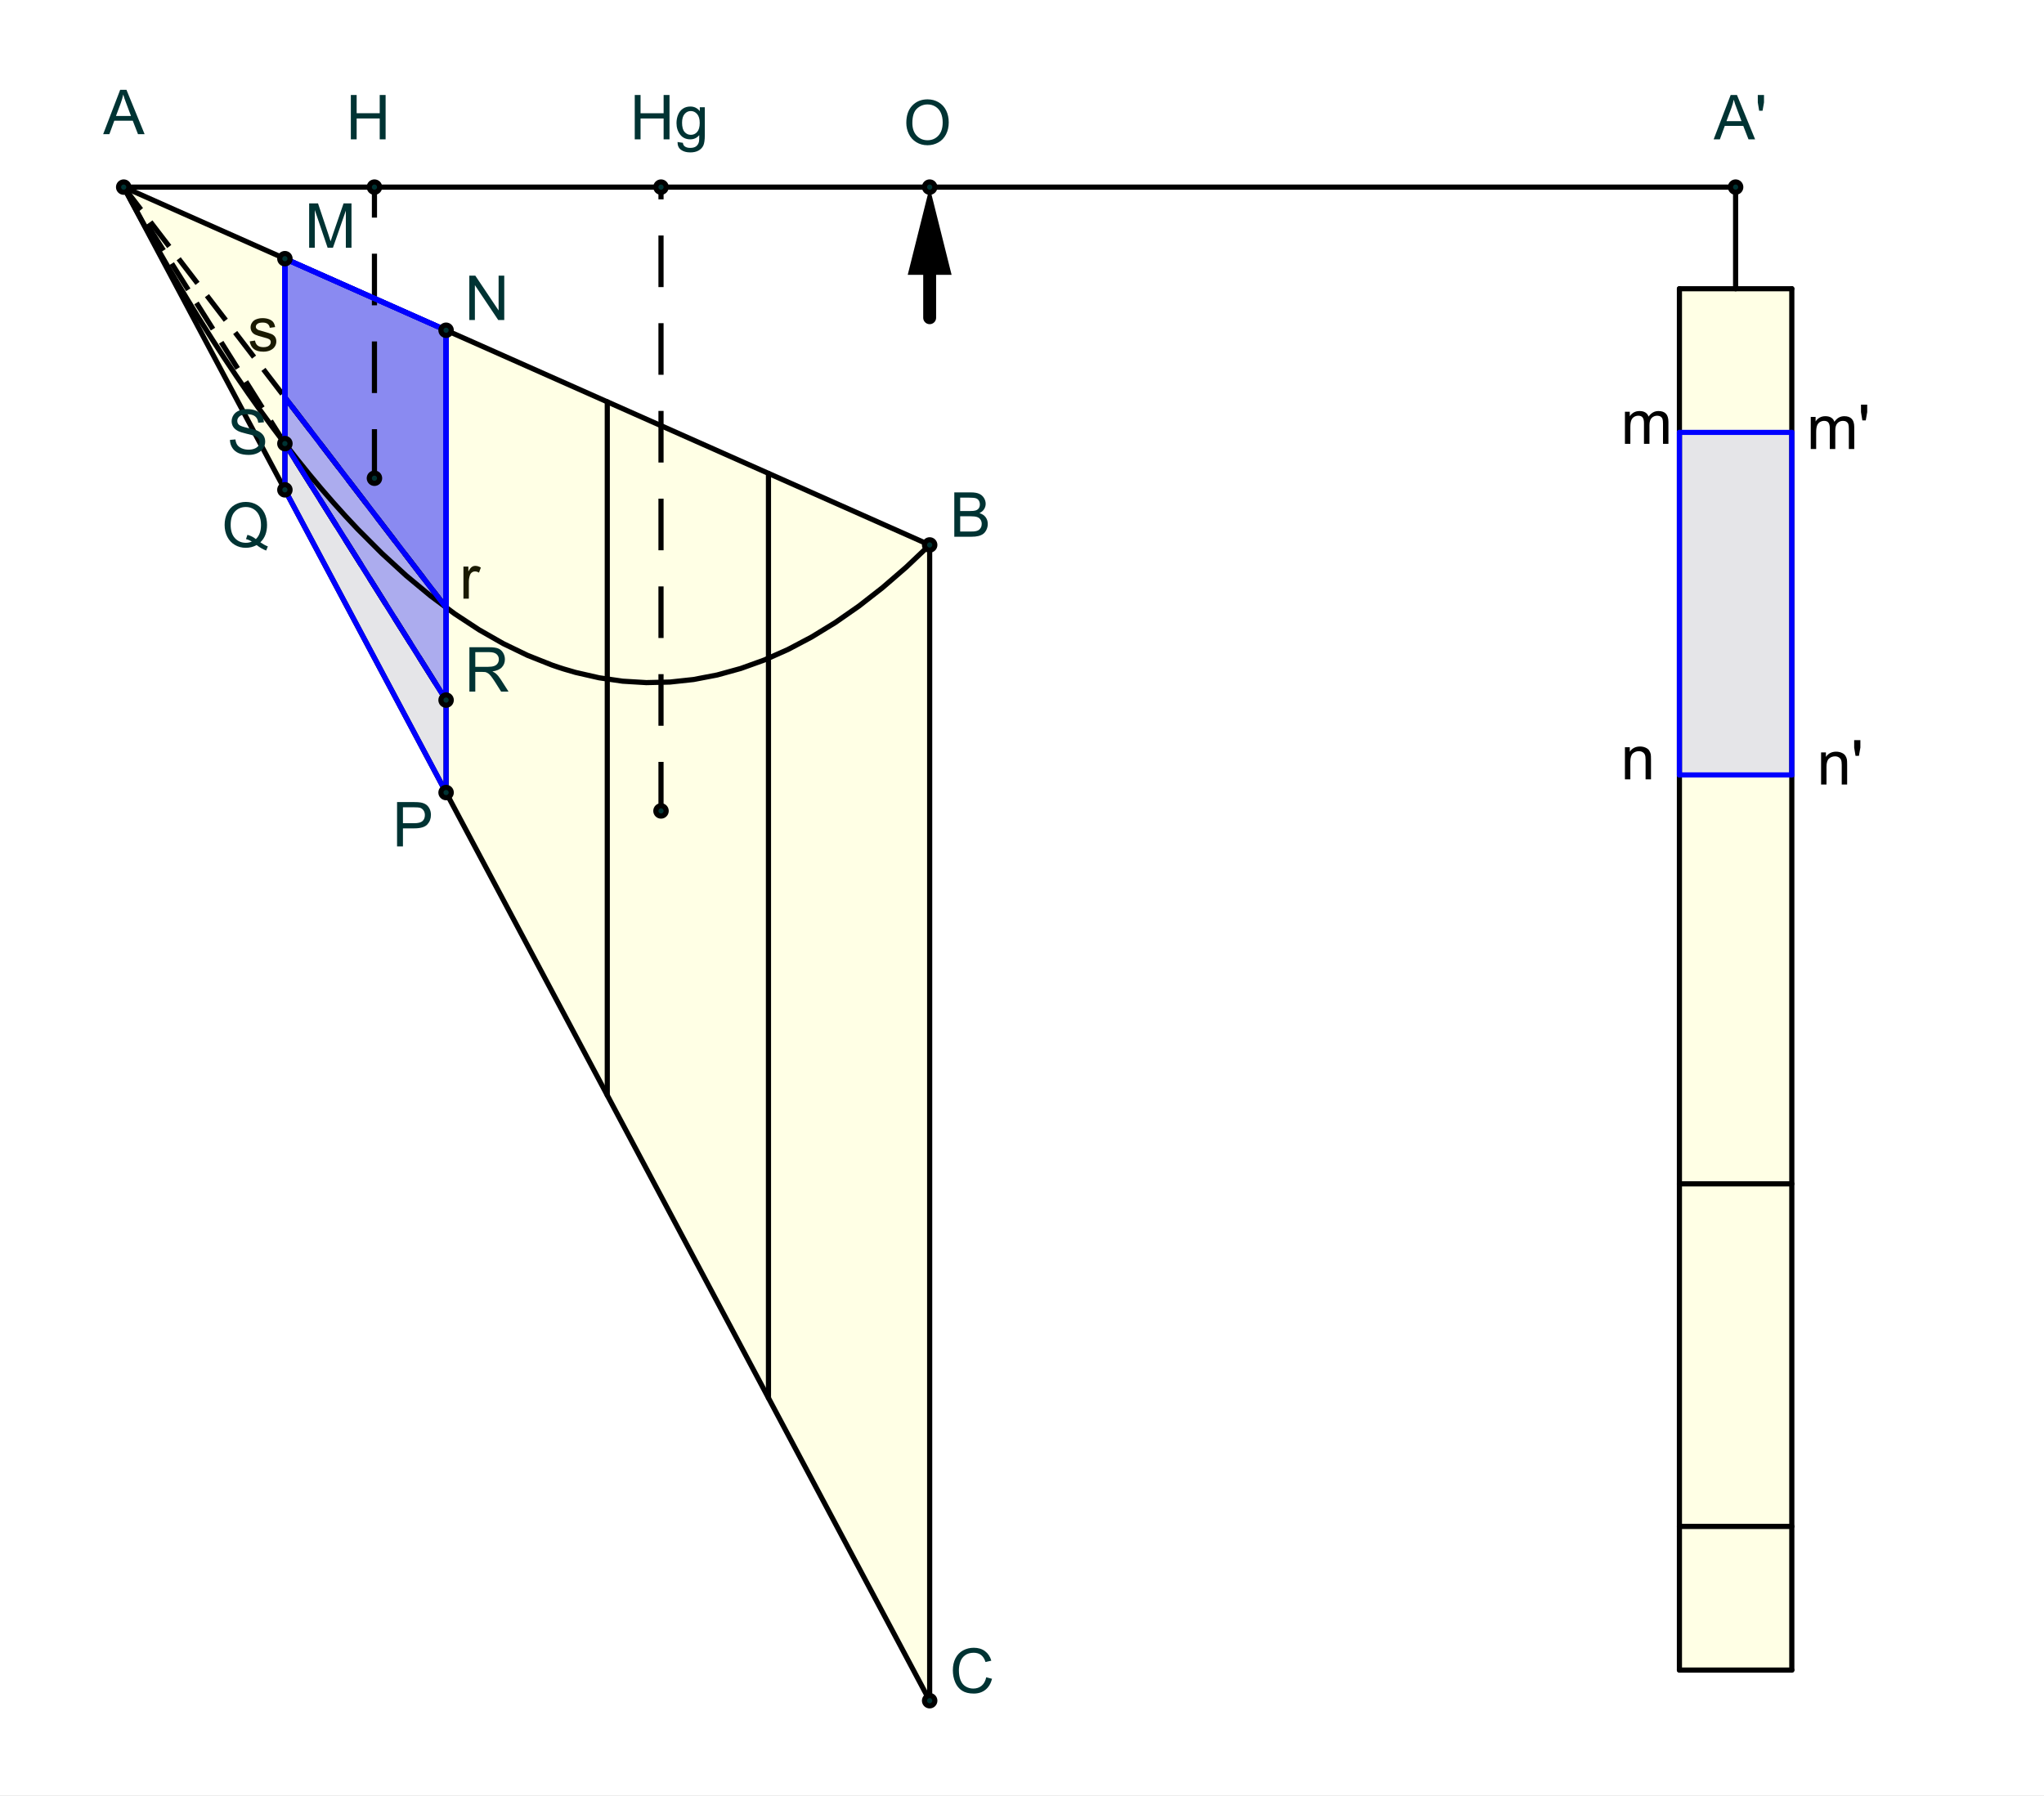 <?xml version="1.0" encoding="ISO-8859-1" standalone="no"?>

<svg 
     version="1.1"
     baseProfile="full"
     xmlns="http://www.w3.org/2000/svg"
     xmlns:xlink="http://www.w3.org/1999/xlink"
     xmlns:ev="http://www.w3.org/2001/xml-events"
     x="0px"
     y="0px"
     width="4296px"
     height="3775px"
     viewBox="0 0 4296 3775"
     >
<rect x="0" y="0" width="4296" height="3775" fill="#808080" stroke="none"/>
<title></title>
<desc>Creator: FreeHEP Graphics2D Driver Producer: geogebra.d.b Revision: 1.10  Source:  Date: mercredi 26 septembre 2012 09 h 35 CEST</desc>
<g stroke-linejoin="miter" stroke-dashoffset="0" stroke-dasharray="none" stroke-width="1" stroke-miterlimit="10" stroke-linecap="square">
<g transform="matrix(10.849, 0, 0, 10.849, 0, 0)">
<g fill-opacity="1" fill-rule="nonzero" stroke="none" fill="#ffffff">
  <path d="M 0 0 L 396 0 L 396 348 L 0 348 L 0 0 z"/>
</g> <!-- drawing style -->
</g> <!-- transform -->
<g id="misc">
</g><!-- misc -->
<g id="layer0">
<g transform="matrix(10.849, 0, 0, 10.849, 0, 0)">
<g fill-opacity="1" fill-rule="nonzero" stroke="none" fill="#000000">
  <path d="M 89.781 116 L 89.781 109.781 L 90.734 109.781 L 90.734 110.719 Q 91.094 110.062 91.398 109.852 Q 91.703 109.641 92.078 109.641 Q 92.609 109.641 93.156 109.969 L 92.797 110.953 Q 92.406 110.719 92.031 110.719 Q 91.672 110.719 91.398 110.93 Q 91.125 111.141 91.016 111.516 Q 90.828 112.078 90.828 112.734 L 90.828 116 L 89.781 116 z"/>
</g> <!-- drawing style -->
</g> <!-- transform -->
<g transform="matrix(10.849, 0, 0, 10.849, 0, 0)">
<g fill-opacity="1" fill-rule="nonzero" stroke="none" fill="#000000">
  <path d="M 48.375 66.141 L 49.406 65.984 Q 49.5 66.609 49.898 66.938 Q 50.297 67.266 51.031 67.266 Q 51.75 67.266 52.102 66.977 Q 52.453 66.688 52.453 66.281 Q 52.453 65.922 52.141 65.719 Q 51.922 65.578 51.062 65.359 Q 49.906 65.062 49.461 64.852 Q 49.016 64.641 48.781 64.266 Q 48.547 63.891 48.547 63.422 Q 48.547 63.016 48.734 62.656 Q 48.922 62.297 49.25 62.062 Q 49.5 61.891 49.922 61.766 Q 50.344 61.641 50.844 61.641 Q 51.562 61.641 52.117 61.852 Q 52.672 62.062 52.938 62.422 Q 53.203 62.781 53.297 63.375 L 52.266 63.516 Q 52.203 63.047 51.867 62.773 Q 51.531 62.5 50.906 62.5 Q 50.188 62.5 49.875 62.742 Q 49.562 62.984 49.562 63.312 Q 49.562 63.516 49.688 63.672 Q 49.828 63.844 50.094 63.953 Q 50.25 64.016 51.031 64.219 Q 52.156 64.531 52.594 64.719 Q 53.031 64.906 53.281 65.266 Q 53.531 65.625 53.531 66.172 Q 53.531 66.703 53.227 67.164 Q 52.922 67.625 52.344 67.883 Q 51.766 68.141 51.031 68.141 Q 49.812 68.141 49.18 67.633 Q 48.547 67.125 48.375 66.141 z"/>
</g> <!-- drawing style -->
</g> <!-- transform -->
<g transform="matrix(10.849, 0, 0, 10.849, 0, 0)">
<g fill-opacity="1" fill-rule="nonzero" stroke="none" fill="#000000">
  <path d="M 314.797 86 L 314.797 79.781 L 315.734 79.781 L 315.734 80.656 Q 316.031 80.188 316.516 79.914 Q 317 79.641 317.625 79.641 Q 318.312 79.641 318.758 79.922 Q 319.203 80.203 319.375 80.719 Q 320.125 79.641 321.297 79.641 Q 322.234 79.641 322.727 80.148 Q 323.219 80.656 323.219 81.734 L 323.219 86 L 322.172 86 L 322.172 82.078 Q 322.172 81.453 322.07 81.172 Q 321.969 80.891 321.703 80.719 Q 321.438 80.547 321.062 80.547 Q 320.406 80.547 319.977 80.984 Q 319.547 81.422 319.547 82.391 L 319.547 86 L 318.484 86 L 318.484 81.953 Q 318.484 81.25 318.227 80.898 Q 317.969 80.547 317.391 80.547 Q 316.938 80.547 316.562 80.781 Q 316.188 81.016 316.016 81.469 Q 315.844 81.922 315.844 82.766 L 315.844 86 L 314.797 86 z"/>
</g> <!-- drawing style -->
</g> <!-- transform -->
<g transform="matrix(10.849, 0, 0, 10.849, 0, 0)">
<g fill-opacity="1" fill-rule="nonzero" stroke="none" fill="#000000">
  <path d="M 350.797 87 L 350.797 80.781 L 351.734 80.781 L 351.734 81.656 Q 352.031 81.188 352.516 80.914 Q 353 80.641 353.625 80.641 Q 354.312 80.641 354.758 80.922 Q 355.203 81.203 355.375 81.719 Q 356.125 80.641 357.297 80.641 Q 358.234 80.641 358.727 81.148 Q 359.219 81.656 359.219 82.734 L 359.219 87 L 358.172 87 L 358.172 83.078 Q 358.172 82.453 358.07 82.172 Q 357.969 81.891 357.703 81.719 Q 357.438 81.547 357.062 81.547 Q 356.406 81.547 355.977 81.984 Q 355.547 82.422 355.547 83.391 L 355.547 87 L 354.484 87 L 354.484 82.953 Q 354.484 82.25 354.227 81.898 Q 353.969 81.547 353.391 81.547 Q 352.938 81.547 352.562 81.781 Q 352.188 82.016 352.016 82.469 Q 351.844 82.922 351.844 83.766 L 351.844 87 L 350.797 87 z M 360.793 81.453 L 360.527 79.844 L 360.527 78.406 L 361.73 78.406 L 361.73 79.844 L 361.449 81.453 L 360.793 81.453 z"/>
</g> <!-- drawing style -->
</g> <!-- transform -->
<g transform="matrix(10.849, 0, 0, 10.849, 0, 0)">
<g fill-opacity="1" fill-rule="nonzero" stroke="none" fill="#000000">
  <path d="M 314.797 151 L 314.797 144.781 L 315.734 144.781 L 315.734 145.656 Q 316.422 144.641 317.719 144.641 Q 318.281 144.641 318.758 144.844 Q 319.234 145.047 319.469 145.375 Q 319.703 145.703 319.797 146.141 Q 319.844 146.438 319.844 147.172 L 319.844 151 L 318.797 151 L 318.797 147.219 Q 318.797 146.562 318.672 146.25 Q 318.547 145.938 318.234 145.742 Q 317.922 145.547 317.5 145.547 Q 316.828 145.547 316.336 145.977 Q 315.844 146.406 315.844 147.594 L 315.844 151 L 314.797 151 z"/>
</g> <!-- drawing style -->
</g> <!-- transform -->
<g transform="matrix(10.849, 0, 0, 10.849, 0, 0)">
<g fill-opacity="1" fill-rule="nonzero" stroke="none" fill="#000000">
  <path d="M 352.797 152 L 352.797 145.781 L 353.734 145.781 L 353.734 146.656 Q 354.422 145.641 355.719 145.641 Q 356.281 145.641 356.758 145.844 Q 357.234 146.047 357.469 146.375 Q 357.703 146.703 357.797 147.141 Q 357.844 147.438 357.844 148.172 L 357.844 152 L 356.797 152 L 356.797 148.219 Q 356.797 147.562 356.672 147.25 Q 356.547 146.938 356.234 146.742 Q 355.922 146.547 355.5 146.547 Q 354.828 146.547 354.336 146.977 Q 353.844 147.406 353.844 148.594 L 353.844 152 L 352.797 152 z M 359.471 146.453 L 359.205 144.844 L 359.205 143.406 L 360.408 143.406 L 360.408 144.844 L 360.127 146.453 L 359.471 146.453 z"/>
</g> <!-- drawing style -->
</g> <!-- transform -->
<g transform="matrix(10.849, 0, 0, 10.849, 0, 0)">
<g fill-opacity="0.102" fill-rule="nonzero" stroke="none" fill="#ffff00">
  <path d="M 23.966 36.254 L 180.102 105.588 L 180.102 329.523 z"/>
</g> <!-- drawing style -->
</g> <!-- transform -->
<g transform="matrix(10.849, 0, 0, 10.849, 0, 0)">
<g fill-opacity="0.102" fill-rule="nonzero" stroke="none" fill="#ffff00">
  <path d="M 325.351 55.943 L 347.124 55.943 L 347.124 323.588 L 325.351 323.588 z"/>
</g> <!-- drawing style -->
</g> <!-- transform -->
<g transform="matrix(10.849, 0, 0, 10.849, 0, 0)">
<g fill-opacity="0.102" fill-rule="nonzero" stroke="none" fill="#0000ff">
  <path d="M 325.351 83.778 L 347.124 83.778 L 347.124 150.154 L 325.351 150.154 z"/>
</g> <!-- drawing style -->
</g> <!-- transform -->
<g transform="matrix(10.849, 0, 0, 10.849, 0, 0)">
<g fill-opacity="0.102" fill-rule="nonzero" stroke="none" fill="#0000ff">
  <path d="M 55.193 50.121 L 86.42 63.988 L 86.42 153.562 L 55.193 94.908 z"/>
</g> <!-- drawing style -->
</g> <!-- transform -->
<g transform="matrix(10.849, 0, 0, 10.849, 0, 0)">
<g fill-opacity="0.251" fill-rule="nonzero" stroke="none" fill="#0000ff">
  <path d="M 55.193 50.121 L 55.193 85.951 L 86.42 135.647 L 86.42 63.988 z"/>
</g> <!-- drawing style -->
</g> <!-- transform -->
<g transform="matrix(10.849, 0, 0, 10.849, 0, 0)">
<g fill-opacity="0.2" fill-rule="nonzero" stroke="none" fill="#0000ff">
  <path d="M 55.193 50.121 L 55.193 76.993 L 86.42 117.732 L 86.42 63.988 z"/>
</g> <!-- drawing style -->
</g> <!-- transform -->
<g transform="matrix(10.849, 0, 0, 10.849, 0, 0)">
<g stroke-linejoin="round" stroke-linecap="round" fill="none" stroke-opacity="1" stroke="#000000">
  <path d="M 23.966 36.254 L 24.93 38.057 L 25.894 39.843 L 27.823 43.363 L 29.751 46.814 L 31.68 50.198 L 32.268 51.215 L 32.856 52.227 L 34.031 54.23 L 36.382 58.161 L 38.734 61.99 L 41.085 65.718 L 43.436 69.344 L 45.787 72.868 L 48.139 76.291 L 50.49 79.612 L 52.841 82.832 L 55.193 85.95 L 57.544 88.967 L 59.895 91.882 L 62.246 94.696 L 64.598 97.408 L 66.949 100.018 L 69.3 102.527 L 74.003 107.24 L 78.705 111.546 L 83.408 115.447 L 88.11 118.941 L 92.812 122.029 L 97.515 124.711 L 102.217 126.986 L 106.92 128.855 L 108.063 129.248 L 109.207 129.617 L 111.494 130.284 L 116.068 131.327 L 120.642 131.987 L 125.215 132.262 L 129.789 132.153 L 134.363 131.66 L 138.937 130.782 L 143.511 129.52 L 148.085 127.874 L 152.658 125.843 L 157.232 123.428 L 161.806 120.629 L 166.38 117.445 L 170.954 113.877 L 175.528 109.924 L 180.102 105.588"/>
</g> <!-- drawing style -->
</g> <!-- transform -->
<g transform="matrix(10.849, 0, 0, 10.849, 0, 0)">
<g stroke-linejoin="round" stroke-linecap="round" fill="none" stroke-opacity="1" stroke="#000000">
  <path d="M 180.102 329.523 L 23.966 36.254"/>
</g> <!-- drawing style -->
</g> <!-- transform -->
<g transform="matrix(10.849, 0, 0, 10.849, 0, 0)">
<g stroke-linejoin="round" stroke-linecap="round" fill="none" stroke-opacity="1" stroke="#000000">
  <path d="M 180.102 105.588 L 180.102 329.523"/>
</g> <!-- drawing style -->
</g> <!-- transform -->
<g transform="matrix(10.849, 0, 0, 10.849, 0, 0)">
<g stroke-linejoin="round" stroke-linecap="round" fill="none" stroke-opacity="1" stroke="#000000">
  <path d="M 23.966 36.254 L 180.102 105.588"/>
</g> <!-- drawing style -->
</g> <!-- transform -->
<g transform="matrix(10.849, 0, 0, 10.849, 0, 0)">
<g stroke-linejoin="round" stroke-linecap="round" fill="none" stroke-opacity="1" stroke="#000000">
  <path d="M 55.193 50.121 L 55.193 94.908"/>
</g> <!-- drawing style -->
</g> <!-- transform -->
<g transform="matrix(10.849, 0, 0, 10.849, 0, 0)">
<g stroke-linejoin="round" stroke-linecap="round" fill="none" stroke-opacity="1" stroke="#000000">
  <path d="M 86.42 63.988 L 86.42 153.562"/>
</g> <!-- drawing style -->
</g> <!-- transform -->
<g transform="matrix(10.849, 0, 0, 10.849, 0, 0)">
<g stroke-linejoin="round" stroke-linecap="round" fill="none" stroke-opacity="1" stroke="#000000">
  <path d="M 117.647 77.854 L 117.647 212.215"/>
</g> <!-- drawing style -->
</g> <!-- transform -->
<g transform="matrix(10.849, 0, 0, 10.849, 0, 0)">
<g stroke-linejoin="round" stroke-linecap="round" fill="none" stroke-opacity="1" stroke="#000000">
  <path d="M 148.874 91.721 L 148.874 270.869"/>
</g> <!-- drawing style -->
</g> <!-- transform -->
<g transform="matrix(10.849, 0, 0, 10.849, 0, 0)">
<g stroke-linejoin="round" stroke-linecap="round" fill="none" stroke-opacity="1" stroke="#000000">
  <path d="M 23.966 36.254 L 336.238 36.254"/>
</g> <!-- drawing style -->
</g> <!-- transform -->
<g transform="matrix(10.849, 0, 0, 10.849, 0, 0)">
<g stroke-linejoin="round" stroke-dasharray="9,8" stroke-linecap="butt" fill="none" stroke-opacity="1" stroke="#000000">
  <path d="M 128.056 157.122 L 128.056 36.254"/>
</g> <!-- drawing style -->
</g> <!-- transform -->
<g transform="matrix(10.849, 0, 0, 10.849, 0, 0)">
<g stroke-linejoin="round" stroke-dasharray="9,8" stroke-linecap="butt" fill="none" stroke-opacity="1" stroke="#000000">
  <path d="M 72.541 92.659 L 72.541 36.254"/>
</g> <!-- drawing style -->
</g> <!-- transform -->
<g transform="matrix(10.849, 0, 0, 10.849, 0, 0)">
<g stroke-linejoin="round" stroke-linecap="round" fill="none" stroke-opacity="1" stroke="#000000">
  <path d="M 325.351 323.588 L 325.351 55.943"/>
</g> <!-- drawing style -->
</g> <!-- transform -->
<g transform="matrix(10.849, 0, 0, 10.849, 0, 0)">
<g stroke-linejoin="round" stroke-linecap="round" fill="none" stroke-opacity="1" stroke="#000000">
  <path d="M 347.124 323.588 L 325.351 323.588"/>
</g> <!-- drawing style -->
</g> <!-- transform -->
<g transform="matrix(10.849, 0, 0, 10.849, 0, 0)">
<g stroke-linejoin="round" stroke-linecap="round" fill="none" stroke-opacity="1" stroke="#000000">
  <path d="M 347.124 55.943 L 347.124 323.588"/>
</g> <!-- drawing style -->
</g> <!-- transform -->
<g transform="matrix(10.849, 0, 0, 10.849, 0, 0)">
<g stroke-linejoin="round" stroke-linecap="round" fill="none" stroke-opacity="1" stroke="#000000">
  <path d="M 325.351 55.943 L 347.124 55.943"/>
</g> <!-- drawing style -->
</g> <!-- transform -->
<g transform="matrix(10.849, 0, 0, 10.849, 0, 0)">
<g stroke-linejoin="round" stroke-linecap="round" fill="none" stroke-opacity="1" stroke="#0000ff">
  <path d="M 325.351 150.154 L 325.351 83.778"/>
</g> <!-- drawing style -->
</g> <!-- transform -->
<g transform="matrix(10.849, 0, 0, 10.849, 0, 0)">
<g stroke-linejoin="round" stroke-linecap="round" fill="none" stroke-opacity="1" stroke="#0000ff">
  <path d="M 347.124 150.154 L 325.351 150.154"/>
</g> <!-- drawing style -->
</g> <!-- transform -->
<g transform="matrix(10.849, 0, 0, 10.849, 0, 0)">
<g stroke-linejoin="round" stroke-linecap="round" fill="none" stroke-opacity="1" stroke="#0000ff">
  <path d="M 347.124 83.778 L 347.124 150.154"/>
</g> <!-- drawing style -->
</g> <!-- transform -->
<g transform="matrix(10.849, 0, 0, 10.849, 0, 0)">
<g stroke-linejoin="round" stroke-linecap="round" fill="none" stroke-opacity="1" stroke="#0000ff">
  <path d="M 325.351 83.778 L 347.124 83.778"/>
</g> <!-- drawing style -->
</g> <!-- transform -->
<g transform="matrix(10.849, 0, 0, 10.849, 0, 0)">
<g stroke-linejoin="round" stroke-linecap="round" fill="none" stroke-opacity="1" stroke="#0000ff">
  <path d="M 55.193 94.908 L 55.193 50.121"/>
</g> <!-- drawing style -->
</g> <!-- transform -->
<g transform="matrix(10.849, 0, 0, 10.849, 0, 0)">
<g stroke-linejoin="round" stroke-linecap="round" fill="none" stroke-opacity="1" stroke="#0000ff">
  <path d="M 86.42 153.562 L 55.193 94.908"/>
</g> <!-- drawing style -->
</g> <!-- transform -->
<g transform="matrix(10.849, 0, 0, 10.849, 0, 0)">
<g stroke-linejoin="round" stroke-linecap="round" fill="none" stroke-opacity="1" stroke="#0000ff">
  <path d="M 86.42 63.988 L 86.42 153.562"/>
</g> <!-- drawing style -->
</g> <!-- transform -->
<g transform="matrix(10.849, 0, 0, 10.849, 0, 0)">
<g stroke-linejoin="round" stroke-linecap="round" fill="none" stroke-opacity="1" stroke="#0000ff">
  <path d="M 55.193 50.121 L 86.42 63.988"/>
</g> <!-- drawing style -->
</g> <!-- transform -->
<g transform="matrix(10.849, 0, 0, 10.849, 0, 0)">
<g stroke-linejoin="round" stroke-dasharray="5,4" stroke-linecap="butt" fill="none" stroke-opacity="1" stroke="#000000">
  <path d="M 23.966 36.254 L 86.42 117.732"/>
</g> <!-- drawing style -->
</g> <!-- transform -->
<g transform="matrix(10.849, 0, 0, 10.849, 0, 0)">
<g stroke-linejoin="round" stroke-dasharray="5,4" stroke-linecap="butt" fill="none" stroke-opacity="1" stroke="#000000">
  <path d="M 23.966 36.254 L 86.42 135.647"/>
</g> <!-- drawing style -->
</g> <!-- transform -->
<g transform="matrix(10.849, 0, 0, 10.849, 0, 0)">
<g stroke-linejoin="round" stroke-linecap="round" fill="none" stroke-opacity="1" stroke="#000000">
  <path d="M 86.42 117.732 L 55.193 76.993"/>
</g> <!-- drawing style -->
</g> <!-- transform -->
<g transform="matrix(10.849, 0, 0, 10.849, 0, 0)">
<g stroke-linejoin="round" stroke-linecap="round" fill="none" stroke-opacity="1" stroke="#000000">
  <path d="M 86.42 135.647 L 55.193 85.951"/>
</g> <!-- drawing style -->
</g> <!-- transform -->
<g transform="matrix(10.849, 0, 0, 10.849, 0, 0)">
<g stroke-linejoin="round" stroke-linecap="round" fill="none" stroke-opacity="1" stroke="#0000ff">
  <path d="M 86.42 63.988 L 55.193 50.121"/>
</g> <!-- drawing style -->
</g> <!-- transform -->
<g transform="matrix(10.849, 0, 0, 10.849, 0, 0)">
<g stroke-linejoin="round" stroke-linecap="round" fill="none" stroke-opacity="1" stroke="#0000ff">
  <path d="M 86.42 135.647 L 86.42 63.988"/>
</g> <!-- drawing style -->
</g> <!-- transform -->
<g transform="matrix(10.849, 0, 0, 10.849, 0, 0)">
<g stroke-linejoin="round" stroke-linecap="round" fill="none" stroke-opacity="1" stroke="#0000ff">
  <path d="M 55.193 85.951 L 86.42 135.647"/>
</g> <!-- drawing style -->
</g> <!-- transform -->
<g transform="matrix(10.849, 0, 0, 10.849, 0, 0)">
<g stroke-linejoin="round" stroke-linecap="round" fill="none" stroke-opacity="1" stroke="#0000ff">
  <path d="M 55.193 50.121 L 55.193 85.951"/>
</g> <!-- drawing style -->
</g> <!-- transform -->
<g transform="matrix(10.849, 0, 0, 10.849, 0, 0)">
<g stroke-linejoin="round" stroke-linecap="round" fill="none" stroke-opacity="1" stroke="#0000ff">
  <path d="M 86.42 63.988 L 55.193 50.121"/>
</g> <!-- drawing style -->
</g> <!-- transform -->
<g transform="matrix(10.849, 0, 0, 10.849, 0, 0)">
<g stroke-linejoin="round" stroke-linecap="round" fill="none" stroke-opacity="1" stroke="#0000ff">
  <path d="M 86.42 117.732 L 86.42 63.988"/>
</g> <!-- drawing style -->
</g> <!-- transform -->
<g transform="matrix(10.849, 0, 0, 10.849, 0, 0)">
<g stroke-linejoin="round" stroke-linecap="round" fill="none" stroke-opacity="1" stroke="#0000ff">
  <path d="M 55.193 76.993 L 86.42 117.732"/>
</g> <!-- drawing style -->
</g> <!-- transform -->
<g transform="matrix(10.849, 0, 0, 10.849, 0, 0)">
<g stroke-linejoin="round" stroke-linecap="round" fill="none" stroke-opacity="1" stroke="#0000ff">
  <path d="M 55.193 50.121 L 55.193 76.993"/>
</g> <!-- drawing style -->
</g> <!-- transform -->
<g transform="matrix(10.849, 0, 0, 10.849, 0, 0)">
<g stroke-linejoin="round" stroke-linecap="round" fill="none" stroke-opacity="1" stroke="#000000">
  <path d="M 325.351 229.377 L 347.124 229.377"/>
</g> <!-- drawing style -->
</g> <!-- transform -->
<g transform="matrix(10.849, 0, 0, 10.849, 0, 0)">
<g stroke-linejoin="round" stroke-linecap="round" fill="none" stroke-opacity="1" stroke="#000000">
  <path d="M 325.351 295.753 L 347.124 295.753"/>
</g> <!-- drawing style -->
</g> <!-- transform -->
<g transform="matrix(10.849, 0, 0, 10.849, 0, 0)">
<g stroke-linejoin="round" stroke-linecap="round" fill="none" stroke-opacity="1" stroke="#000000">
  <path d="M 336.238 36.254 L 336.238 55.943"/>
</g> <!-- drawing style -->
</g> <!-- transform -->
<g transform="matrix(10.849, 0, 0, 10.849, 0, 0)">
<g stroke-linejoin="round" stroke-width="2.5" stroke-linecap="round" fill="none" stroke-opacity="1" stroke="#000000">
  <path d="M 180.102 61.562 L 180.102 53.254"/>
</g> <!-- drawing style -->
</g> <!-- transform -->
<g transform="matrix(10.849, 0, 0, 10.849, 0, 0)">
<g fill-opacity="1" fill-rule="nonzero" stroke="none" fill="#000000">
  <path d="M 180.102 36.254 L 184.352 53.254 L 175.852 53.254 z"/>
</g> <!-- drawing style -->
</g> <!-- transform -->
<g transform="matrix(10.849, 0, 0, 10.849, 0, 0)">
<g fill-opacity="1" fill-rule="nonzero" stroke="none" fill="#003333">
  <path d="M 24.966 36.254 C 24.966 36.807 24.518 37.254 23.966 37.254 C 23.413 37.254 22.966 36.807 22.966 36.254 C 22.966 35.702 23.413 35.254 23.966 35.254 C 24.518 35.254 24.966 35.702 24.966 36.254 z"/>
</g> <!-- drawing style -->
</g> <!-- transform -->
<g transform="matrix(10.849, 0, 0, 10.849, 0, 0)">
<g stroke-linejoin="round" stroke-linecap="round" fill="none" stroke-opacity="1" stroke="#000000">
  <path d="M 24.966 36.254 C 24.966 36.807 24.518 37.254 23.966 37.254 C 23.413 37.254 22.966 36.807 22.966 36.254 C 22.966 35.702 23.413 35.254 23.966 35.254 C 24.518 35.254 24.966 35.702 24.966 36.254 z"/>
</g> <!-- drawing style -->
</g> <!-- transform -->
<g transform="matrix(10.849, 0, 0, 10.849, 0, 0)">
<g fill-opacity="1" fill-rule="nonzero" stroke="none" fill="#003333">
  <path d="M 19.984 26 L 23.281 17.406 L 24.5 17.406 L 28.016 26 L 26.734 26 L 25.719 23.391 L 22.141 23.391 L 21.188 26 L 19.984 26 z M 22.469 22.469 L 25.375 22.469 L 24.484 20.094 Q 24.062 19.016 23.875 18.312 Q 23.703 19.141 23.406 19.953 L 22.469 22.469 z"/>
</g> <!-- drawing style -->
</g> <!-- transform -->
<g transform="matrix(10.849, 0, 0, 10.849, 0, 0)">
<g fill-opacity="1" fill-rule="nonzero" stroke="none" fill="#003333">
  <path d="M 181.102 105.588 C 181.102 106.14 180.654 106.588 180.102 106.588 C 179.549 106.588 179.102 106.14 179.102 105.588 C 179.102 105.035 179.549 104.588 180.102 104.588 C 180.654 104.588 181.102 105.035 181.102 105.588 z"/>
</g> <!-- drawing style -->
</g> <!-- transform -->
<g transform="matrix(10.849, 0, 0, 10.849, 0, 0)">
<g stroke-linejoin="round" stroke-linecap="round" fill="none" stroke-opacity="1" stroke="#000000">
  <path d="M 181.102 105.588 C 181.102 106.14 180.654 106.588 180.102 106.588 C 179.549 106.588 179.102 106.14 179.102 105.588 C 179.102 105.035 179.549 104.588 180.102 104.588 C 180.654 104.588 181.102 105.035 181.102 105.588 z"/>
</g> <!-- drawing style -->
</g> <!-- transform -->
<g transform="matrix(10.849, 0, 0, 10.849, 0, 0)">
<g fill-opacity="1" fill-rule="nonzero" stroke="none" fill="#003333">
  <path d="M 184.875 104 L 184.875 95.406 L 188.109 95.406 Q 189.094 95.406 189.688 95.672 Q 190.281 95.938 190.617 96.477 Q 190.953 97.016 190.953 97.609 Q 190.953 98.156 190.656 98.641 Q 190.359 99.125 189.75 99.422 Q 190.531 99.656 190.945 100.211 Q 191.359 100.766 191.359 101.516 Q 191.359 102.109 191.109 102.633 Q 190.859 103.156 190.484 103.438 Q 190.109 103.719 189.539 103.859 Q 188.969 104 188.156 104 L 184.875 104 z M 186.016 99.016 L 187.875 99.016 Q 188.625 99.016 188.953 98.922 Q 189.391 98.797 189.609 98.492 Q 189.828 98.188 189.828 97.734 Q 189.828 97.312 189.625 96.984 Q 189.422 96.656 189.039 96.539 Q 188.656 96.422 187.734 96.422 L 186.016 96.422 L 186.016 99.016 z M 186.016 102.984 L 188.156 102.984 Q 188.703 102.984 188.922 102.938 Q 189.328 102.875 189.586 102.711 Q 189.844 102.547 190.016 102.234 Q 190.188 101.922 190.188 101.516 Q 190.188 101.031 189.945 100.672 Q 189.703 100.312 189.266 100.172 Q 188.828 100.031 188 100.031 L 186.016 100.031 L 186.016 102.984 z"/>
</g> <!-- drawing style -->
</g> <!-- transform -->
<g transform="matrix(10.849, 0, 0, 10.849, 0, 0)">
<g fill-opacity="1" fill-rule="nonzero" stroke="none" fill="#003333">
  <path d="M 181.102 36.254 C 181.102 36.807 180.654 37.254 180.102 37.254 C 179.549 37.254 179.102 36.807 179.102 36.254 C 179.102 35.702 179.549 35.254 180.102 35.254 C 180.654 35.254 181.102 35.702 181.102 36.254 z"/>
</g> <!-- drawing style -->
</g> <!-- transform -->
<g transform="matrix(10.849, 0, 0, 10.849, 0, 0)">
<g stroke-linejoin="round" stroke-linecap="round" fill="none" stroke-opacity="1" stroke="#000000">
  <path d="M 181.102 36.254 C 181.102 36.807 180.654 37.254 180.102 37.254 C 179.549 37.254 179.102 36.807 179.102 36.254 C 179.102 35.702 179.549 35.254 180.102 35.254 C 180.654 35.254 181.102 35.702 181.102 36.254 z"/>
</g> <!-- drawing style -->
</g> <!-- transform -->
<g transform="matrix(10.849, 0, 0, 10.849, 0, 0)">
<g fill-opacity="1" fill-rule="nonzero" stroke="none" fill="#003333">
  <path d="M 175.578 23.812 Q 175.578 21.672 176.727 20.461 Q 177.875 19.25 179.688 19.25 Q 180.891 19.25 181.844 19.82 Q 182.797 20.391 183.297 21.406 Q 183.797 22.422 183.797 23.719 Q 183.797 25.016 183.266 26.047 Q 182.734 27.078 181.773 27.609 Q 180.812 28.141 179.688 28.141 Q 178.469 28.141 177.516 27.555 Q 176.562 26.969 176.07 25.961 Q 175.578 24.953 175.578 23.812 z M 176.75 23.828 Q 176.75 25.391 177.586 26.281 Q 178.422 27.172 179.688 27.172 Q 180.969 27.172 181.797 26.273 Q 182.625 25.375 182.625 23.703 Q 182.625 22.656 182.273 21.875 Q 181.922 21.094 181.234 20.664 Q 180.547 20.234 179.703 20.234 Q 178.5 20.234 177.625 21.062 Q 176.75 21.891 176.75 23.828 z"/>
</g> <!-- drawing style -->
</g> <!-- transform -->
<g transform="matrix(10.849, 0, 0, 10.849, 0, 0)">
<g fill-opacity="1" fill-rule="nonzero" stroke="none" fill="#003333">
  <path d="M 337.238 36.254 C 337.238 36.807 336.79 37.254 336.238 37.254 C 335.685 37.254 335.238 36.807 335.238 36.254 C 335.238 35.702 335.685 35.254 336.238 35.254 C 336.79 35.254 337.238 35.702 337.238 36.254 z"/>
</g> <!-- drawing style -->
</g> <!-- transform -->
<g transform="matrix(10.849, 0, 0, 10.849, 0, 0)">
<g stroke-linejoin="round" stroke-linecap="round" fill="none" stroke-opacity="1" stroke="#000000">
  <path d="M 337.238 36.254 C 337.238 36.807 336.79 37.254 336.238 37.254 C 335.685 37.254 335.238 36.807 335.238 36.254 C 335.238 35.702 335.685 35.254 336.238 35.254 C 336.79 35.254 337.238 35.702 337.238 36.254 z"/>
</g> <!-- drawing style -->
</g> <!-- transform -->
<g transform="matrix(10.849, 0, 0, 10.849, 0, 0)">
<g fill-opacity="1" fill-rule="nonzero" stroke="none" fill="#003333">
  <path d="M 331.984 27 L 335.281 18.406 L 336.5 18.406 L 340.016 27 L 338.734 27 L 337.719 24.391 L 334.141 24.391 L 333.188 27 L 331.984 27 z M 334.469 23.469 L 337.375 23.469 L 336.484 21.094 Q 336.062 20.016 335.875 19.312 Q 335.703 20.141 335.406 20.953 L 334.469 23.469 z M 340.801 21.453 L 340.535 19.844 L 340.535 18.406 L 341.738 18.406 L 341.738 19.844 L 341.457 21.453 L 340.801 21.453 z"/>
</g> <!-- drawing style -->
</g> <!-- transform -->
<g transform="matrix(10.849, 0, 0, 10.849, 0, 0)">
<g fill-opacity="1" fill-rule="nonzero" stroke="none" fill="#003333">
  <path d="M 181.102 329.523 C 181.102 330.075 180.654 330.523 180.102 330.523 C 179.549 330.523 179.102 330.075 179.102 329.523 C 179.102 328.97 179.549 328.523 180.102 328.523 C 180.654 328.523 181.102 328.97 181.102 329.523 z"/>
</g> <!-- drawing style -->
</g> <!-- transform -->
<g transform="matrix(10.849, 0, 0, 10.849, 0, 0)">
<g stroke-linejoin="round" stroke-linecap="round" fill="none" stroke-opacity="1" stroke="#000000">
  <path d="M 181.102 329.523 C 181.102 330.075 180.654 330.523 180.102 330.523 C 179.549 330.523 179.102 330.075 179.102 329.523 C 179.102 328.97 179.549 328.523 180.102 328.523 C 180.654 328.523 181.102 328.97 181.102 329.523 z"/>
</g> <!-- drawing style -->
</g> <!-- transform -->
<g transform="matrix(10.849, 0, 0, 10.849, 0, 0)">
<g fill-opacity="1" fill-rule="nonzero" stroke="none" fill="#003333">
  <path d="M 191.062 324.984 L 192.188 325.281 Q 191.828 326.672 190.906 327.406 Q 189.984 328.141 188.641 328.141 Q 187.25 328.141 186.375 327.578 Q 185.5 327.016 185.047 325.945 Q 184.594 324.875 184.594 323.641 Q 184.594 322.297 185.109 321.297 Q 185.625 320.297 186.57 319.781 Q 187.516 319.266 188.656 319.266 Q 189.938 319.266 190.82 319.922 Q 191.703 320.578 192.047 321.766 L 190.922 322.031 Q 190.625 321.094 190.055 320.664 Q 189.484 320.234 188.625 320.234 Q 187.641 320.234 186.977 320.711 Q 186.312 321.188 186.039 321.984 Q 185.766 322.781 185.766 323.641 Q 185.766 324.734 186.086 325.547 Q 186.406 326.359 187.078 326.766 Q 187.75 327.172 188.547 327.172 Q 189.5 327.172 190.164 326.625 Q 190.828 326.078 191.062 324.984 z"/>
</g> <!-- drawing style -->
</g> <!-- transform -->
<g transform="matrix(10.849, 0, 0, 10.849, 0, 0)">
<g fill-opacity="1" fill-rule="nonzero" stroke="none" fill="#003333">
  <path d="M 129.056 157.122 C 129.056 157.674 128.609 158.122 128.056 158.122 C 127.504 158.122 127.056 157.674 127.056 157.122 C 127.056 156.569 127.504 156.122 128.056 156.122 C 128.609 156.122 129.056 156.569 129.056 157.122 z"/>
</g> <!-- drawing style -->
</g> <!-- transform -->
<g transform="matrix(10.849, 0, 0, 10.849, 0, 0)">
<g stroke-linejoin="round" stroke-linecap="round" fill="none" stroke-opacity="1" stroke="#000000">
  <path d="M 129.056 157.122 C 129.056 157.674 128.609 158.122 128.056 158.122 C 127.504 158.122 127.056 157.674 127.056 157.122 C 127.056 156.569 127.504 156.122 128.056 156.122 C 128.609 156.122 129.056 156.569 129.056 157.122 z"/>
</g> <!-- drawing style -->
</g> <!-- transform -->
<g transform="matrix(10.849, 0, 0, 10.849, 0, 0)">
<g fill-opacity="1" fill-rule="nonzero" stroke="none" fill="#003333">
  <path d="M 129.056 36.254 C 129.056 36.807 128.609 37.254 128.056 37.254 C 127.504 37.254 127.056 36.807 127.056 36.254 C 127.056 35.702 127.504 35.254 128.056 35.254 C 128.609 35.254 129.056 35.702 129.056 36.254 z"/>
</g> <!-- drawing style -->
</g> <!-- transform -->
<g transform="matrix(10.849, 0, 0, 10.849, 0, 0)">
<g stroke-linejoin="round" stroke-linecap="round" fill="none" stroke-opacity="1" stroke="#000000">
  <path d="M 129.056 36.254 C 129.056 36.807 128.609 37.254 128.056 37.254 C 127.504 37.254 127.056 36.807 127.056 36.254 C 127.056 35.702 127.504 35.254 128.056 35.254 C 128.609 35.254 129.056 35.702 129.056 36.254 z"/>
</g> <!-- drawing style -->
</g> <!-- transform -->
<g transform="matrix(10.849, 0, 0, 10.849, 0, 0)">
<g fill-opacity="1" fill-rule="nonzero" stroke="none" fill="#003333">
  <path d="M 122.969 27 L 122.969 18.406 L 124.094 18.406 L 124.094 21.938 L 128.562 21.938 L 128.562 18.406 L 129.703 18.406 L 129.703 27 L 128.562 27 L 128.562 22.953 L 124.094 22.953 L 124.094 27 L 122.969 27 z M 131.26 27.516 L 132.291 27.672 Q 132.354 28.141 132.65 28.359 Q 133.041 28.656 133.713 28.656 Q 134.447 28.656 134.846 28.359 Q 135.244 28.062 135.385 27.547 Q 135.479 27.219 135.463 26.188 Q 134.775 27 133.744 27 Q 132.463 27 131.76 26.07 Q 131.057 25.141 131.057 23.859 Q 131.057 22.969 131.377 22.211 Q 131.697 21.453 132.307 21.047 Q 132.916 20.641 133.744 20.641 Q 134.854 20.641 135.572 21.531 L 135.572 20.781 L 136.541 20.781 L 136.541 26.156 Q 136.541 27.609 136.244 28.219 Q 135.947 28.828 135.307 29.18 Q 134.666 29.531 133.729 29.531 Q 132.619 29.531 131.932 29.031 Q 131.244 28.531 131.26 27.516 z M 132.135 23.781 Q 132.135 25 132.619 25.562 Q 133.104 26.125 133.838 26.125 Q 134.572 26.125 135.064 25.562 Q 135.557 25 135.557 23.812 Q 135.557 22.672 135.049 22.094 Q 134.541 21.516 133.822 21.516 Q 133.119 21.516 132.627 22.086 Q 132.135 22.656 132.135 23.781 z"/>
</g> <!-- drawing style -->
</g> <!-- transform -->
<g transform="matrix(10.849, 0, 0, 10.849, 0, 0)">
<g fill-opacity="1" fill-rule="nonzero" stroke="none" fill="#003333">
  <path d="M 56.193 50.121 C 56.193 50.673 55.745 51.121 55.193 51.121 C 54.64 51.121 54.193 50.673 54.193 50.121 C 54.193 49.569 54.64 49.121 55.193 49.121 C 55.745 49.121 56.193 49.569 56.193 50.121 z"/>
</g> <!-- drawing style -->
</g> <!-- transform -->
<g transform="matrix(10.849, 0, 0, 10.849, 0, 0)">
<g stroke-linejoin="round" stroke-linecap="round" fill="none" stroke-opacity="1" stroke="#000000">
  <path d="M 56.193 50.121 C 56.193 50.673 55.745 51.121 55.193 51.121 C 54.64 51.121 54.193 50.673 54.193 50.121 C 54.193 49.569 54.64 49.121 55.193 49.121 C 55.745 49.121 56.193 49.569 56.193 50.121 z"/>
</g> <!-- drawing style -->
</g> <!-- transform -->
<g transform="matrix(10.849, 0, 0, 10.849, 0, 0)">
<g fill-opacity="1" fill-rule="nonzero" stroke="none" fill="#003333">
  <path d="M 59.891 48 L 59.891 39.406 L 61.609 39.406 L 63.641 45.484 Q 63.922 46.344 64.047 46.766 Q 64.188 46.297 64.5 45.391 L 66.562 39.406 L 68.094 39.406 L 68.094 48 L 67 48 L 67 40.812 L 64.5 48 L 63.469 48 L 60.984 40.688 L 60.984 48 L 59.891 48 z"/>
</g> <!-- drawing style -->
</g> <!-- transform -->
<g transform="matrix(10.849, 0, 0, 10.849, 0, 0)">
<g fill-opacity="1" fill-rule="nonzero" stroke="none" fill="#003333">
  <path d="M 87.42 63.988 C 87.42 64.54 86.972 64.988 86.42 64.988 C 85.868 64.988 85.42 64.54 85.42 63.988 C 85.42 63.435 85.868 62.988 86.42 62.988 C 86.972 62.988 87.42 63.435 87.42 63.988 z"/>
</g> <!-- drawing style -->
</g> <!-- transform -->
<g transform="matrix(10.849, 0, 0, 10.849, 0, 0)">
<g stroke-linejoin="round" stroke-linecap="round" fill="none" stroke-opacity="1" stroke="#000000">
  <path d="M 87.42 63.988 C 87.42 64.54 86.972 64.988 86.42 64.988 C 85.868 64.988 85.42 64.54 85.42 63.988 C 85.42 63.435 85.868 62.988 86.42 62.988 C 86.972 62.988 87.42 63.435 87.42 63.988 z"/>
</g> <!-- drawing style -->
</g> <!-- transform -->
<g transform="matrix(10.849, 0, 0, 10.849, 0, 0)">
<g fill-opacity="1" fill-rule="nonzero" stroke="none" fill="#003333">
  <path d="M 90.922 62 L 90.922 53.406 L 92.078 53.406 L 96.594 60.156 L 96.594 53.406 L 97.688 53.406 L 97.688 62 L 96.516 62 L 92 55.25 L 92 62 L 90.922 62 z"/>
</g> <!-- drawing style -->
</g> <!-- transform -->
<g transform="matrix(10.849, 0, 0, 10.849, 0, 0)">
<g fill-opacity="1" fill-rule="nonzero" stroke="none" fill="#003333">
  <path d="M 56.193 94.908 C 56.193 95.46 55.745 95.908 55.193 95.908 C 54.64 95.908 54.193 95.46 54.193 94.908 C 54.193 94.356 54.64 93.908 55.193 93.908 C 55.745 93.908 56.193 94.356 56.193 94.908 z"/>
</g> <!-- drawing style -->
</g> <!-- transform -->
<g transform="matrix(10.849, 0, 0, 10.849, 0, 0)">
<g stroke-linejoin="round" stroke-linecap="round" fill="none" stroke-opacity="1" stroke="#000000">
  <path d="M 56.193 94.908 C 56.193 95.46 55.745 95.908 55.193 95.908 C 54.64 95.908 54.193 95.46 54.193 94.908 C 54.193 94.356 54.64 93.908 55.193 93.908 C 55.745 93.908 56.193 94.356 56.193 94.908 z"/>
</g> <!-- drawing style -->
</g> <!-- transform -->
<g transform="matrix(10.849, 0, 0, 10.849, 0, 0)">
<g fill-opacity="1" fill-rule="nonzero" stroke="none" fill="#003333">
  <path d="M 50.438 105.078 Q 51.234 105.625 51.891 105.875 L 51.562 106.672 Q 50.641 106.328 49.719 105.609 Q 48.766 106.141 47.609 106.141 Q 46.438 106.141 45.492 105.578 Q 44.547 105.016 44.031 104 Q 43.516 102.984 43.516 101.703 Q 43.516 100.438 44.031 99.391 Q 44.547 98.344 45.5 97.797 Q 46.453 97.25 47.625 97.25 Q 48.812 97.25 49.773 97.82 Q 50.734 98.391 51.234 99.406 Q 51.734 100.422 51.734 101.703 Q 51.734 102.766 51.414 103.609 Q 51.094 104.453 50.438 105.078 z M 47.938 103.625 Q 48.922 103.906 49.562 104.453 Q 50.562 103.531 50.562 101.703 Q 50.562 100.656 50.203 99.875 Q 49.844 99.094 49.164 98.664 Q 48.484 98.234 47.641 98.234 Q 46.359 98.234 45.523 99.102 Q 44.688 99.969 44.688 101.703 Q 44.688 103.375 45.516 104.273 Q 46.344 105.172 47.641 105.172 Q 48.25 105.172 48.781 104.938 Q 48.25 104.594 47.656 104.453 L 47.938 103.625 z"/>
</g> <!-- drawing style -->
</g> <!-- transform -->
<g transform="matrix(10.849, 0, 0, 10.849, 0, 0)">
<g fill-opacity="1" fill-rule="nonzero" stroke="none" fill="#003333">
  <path d="M 87.42 153.562 C 87.42 154.114 86.972 154.562 86.42 154.562 C 85.868 154.562 85.42 154.114 85.42 153.562 C 85.42 153.009 85.868 152.562 86.42 152.562 C 86.972 152.562 87.42 153.009 87.42 153.562 z"/>
</g> <!-- drawing style -->
</g> <!-- transform -->
<g transform="matrix(10.849, 0, 0, 10.849, 0, 0)">
<g stroke-linejoin="round" stroke-linecap="round" fill="none" stroke-opacity="1" stroke="#000000">
  <path d="M 87.42 153.562 C 87.42 154.114 86.972 154.562 86.42 154.562 C 85.868 154.562 85.42 154.114 85.42 153.562 C 85.42 153.009 85.868 152.562 86.42 152.562 C 86.972 152.562 87.42 153.009 87.42 153.562 z"/>
</g> <!-- drawing style -->
</g> <!-- transform -->
<g transform="matrix(10.849, 0, 0, 10.849, 0, 0)">
<g fill-opacity="1" fill-rule="nonzero" stroke="none" fill="#003333">
  <path d="M 76.922 164 L 76.922 155.406 L 80.172 155.406 Q 81.016 155.406 81.469 155.484 Q 82.109 155.594 82.539 155.891 Q 82.969 156.188 83.227 156.719 Q 83.484 157.25 83.484 157.891 Q 83.484 158.984 82.789 159.742 Q 82.094 160.5 80.266 160.5 L 78.062 160.5 L 78.062 164 L 76.922 164 z M 78.062 159.5 L 80.281 159.5 Q 81.391 159.5 81.852 159.086 Q 82.312 158.672 82.312 157.922 Q 82.312 157.391 82.039 157.008 Q 81.766 156.625 81.328 156.5 Q 81.031 156.422 80.266 156.422 L 78.062 156.422 L 78.062 159.5 z"/>
</g> <!-- drawing style -->
</g> <!-- transform -->
<g transform="matrix(10.849, 0, 0, 10.849, 0, 0)">
<g fill-opacity="1" fill-rule="nonzero" stroke="none" fill="#003333">
  <path d="M 73.541 36.254 C 73.541 36.807 73.094 37.254 72.541 37.254 C 71.989 37.254 71.541 36.807 71.541 36.254 C 71.541 35.702 71.989 35.254 72.541 35.254 C 73.094 35.254 73.541 35.702 73.541 36.254 z"/>
</g> <!-- drawing style -->
</g> <!-- transform -->
<g transform="matrix(10.849, 0, 0, 10.849, 0, 0)">
<g stroke-linejoin="round" stroke-linecap="round" fill="none" stroke-opacity="1" stroke="#000000">
  <path d="M 73.541 36.254 C 73.541 36.807 73.094 37.254 72.541 37.254 C 71.989 37.254 71.541 36.807 71.541 36.254 C 71.541 35.702 71.989 35.254 72.541 35.254 C 73.094 35.254 73.541 35.702 73.541 36.254 z"/>
</g> <!-- drawing style -->
</g> <!-- transform -->
<g transform="matrix(10.849, 0, 0, 10.849, 0, 0)">
<g fill-opacity="1" fill-rule="nonzero" stroke="none" fill="#003333">
  <path d="M 67.969 27 L 67.969 18.406 L 69.094 18.406 L 69.094 21.938 L 73.562 21.938 L 73.562 18.406 L 74.703 18.406 L 74.703 27 L 73.562 27 L 73.562 22.953 L 69.094 22.953 L 69.094 27 L 67.969 27 z"/>
</g> <!-- drawing style -->
</g> <!-- transform -->
<g transform="matrix(10.849, 0, 0, 10.849, 0, 0)">
<g fill-opacity="1" fill-rule="nonzero" stroke="none" fill="#003333">
  <path d="M 73.541 92.659 C 73.541 93.211 73.094 93.659 72.541 93.659 C 71.989 93.659 71.541 93.211 71.541 92.659 C 71.541 92.107 71.989 91.659 72.541 91.659 C 73.094 91.659 73.541 92.107 73.541 92.659 z"/>
</g> <!-- drawing style -->
</g> <!-- transform -->
<g transform="matrix(10.849, 0, 0, 10.849, 0, 0)">
<g stroke-linejoin="round" stroke-linecap="round" fill="none" stroke-opacity="1" stroke="#000000">
  <path d="M 73.541 92.659 C 73.541 93.211 73.094 93.659 72.541 93.659 C 71.989 93.659 71.541 93.211 71.541 92.659 C 71.541 92.107 71.989 91.659 72.541 91.659 C 73.094 91.659 73.541 92.107 73.541 92.659 z"/>
</g> <!-- drawing style -->
</g> <!-- transform -->
<g transform="matrix(10.849, 0, 0, 10.849, 0, 0)">
<g fill-opacity="1" fill-rule="nonzero" stroke="none" fill="#003333">
  <path d="M 56.193 85.951 C 56.193 86.503 55.745 86.951 55.193 86.951 C 54.64 86.951 54.193 86.503 54.193 85.951 C 54.193 85.398 54.64 84.951 55.193 84.951 C 55.745 84.951 56.193 85.398 56.193 85.951 z"/>
</g> <!-- drawing style -->
</g> <!-- transform -->
<g transform="matrix(10.849, 0, 0, 10.849, 0, 0)">
<g stroke-linejoin="round" stroke-linecap="round" fill="none" stroke-opacity="1" stroke="#000000">
  <path d="M 56.193 85.951 C 56.193 86.503 55.745 86.951 55.193 86.951 C 54.64 86.951 54.193 86.503 54.193 85.951 C 54.193 85.398 54.64 84.951 55.193 84.951 C 55.745 84.951 56.193 85.398 56.193 85.951 z"/>
</g> <!-- drawing style -->
</g> <!-- transform -->
<g transform="matrix(10.849, 0, 0, 10.849, 0, 0)">
<g fill-opacity="1" fill-rule="nonzero" stroke="none" fill="#003333">
  <path d="M 44.547 85.234 L 45.609 85.141 Q 45.688 85.797 45.969 86.203 Q 46.25 86.609 46.836 86.867 Q 47.422 87.125 48.156 87.125 Q 48.797 87.125 49.297 86.93 Q 49.797 86.734 50.039 86.398 Q 50.281 86.062 50.281 85.672 Q 50.281 85.266 50.047 84.961 Q 49.812 84.656 49.281 84.453 Q 48.922 84.312 47.742 84.031 Q 46.562 83.75 46.094 83.5 Q 45.469 83.172 45.172 82.695 Q 44.875 82.219 44.875 81.625 Q 44.875 80.984 45.242 80.414 Q 45.609 79.844 46.32 79.555 Q 47.031 79.266 47.891 79.266 Q 48.844 79.266 49.578 79.57 Q 50.312 79.875 50.703 80.477 Q 51.094 81.078 51.125 81.828 L 50.031 81.906 Q 49.938 81.094 49.43 80.68 Q 48.922 80.266 47.938 80.266 Q 46.906 80.266 46.438 80.641 Q 45.969 81.016 45.969 81.547 Q 45.969 82.016 46.297 82.312 Q 46.625 82.609 48.008 82.922 Q 49.391 83.234 49.906 83.469 Q 50.656 83.828 51.016 84.352 Q 51.375 84.875 51.375 85.578 Q 51.375 86.266 50.984 86.867 Q 50.594 87.469 49.859 87.805 Q 49.125 88.141 48.203 88.141 Q 47.031 88.141 46.242 87.805 Q 45.453 87.469 45.008 86.781 Q 44.562 86.094 44.547 85.234 z"/>
</g> <!-- drawing style -->
</g> <!-- transform -->
<g transform="matrix(10.849, 0, 0, 10.849, 0, 0)">
<g fill-opacity="1" fill-rule="nonzero" stroke="none" fill="#003333">
  <path d="M 87.42 135.647 C 87.42 136.199 86.972 136.647 86.42 136.647 C 85.868 136.647 85.42 136.199 85.42 135.647 C 85.42 135.095 85.868 134.647 86.42 134.647 C 86.972 134.647 87.42 135.095 87.42 135.647 z"/>
</g> <!-- drawing style -->
</g> <!-- transform -->
<g transform="matrix(10.849, 0, 0, 10.849, 0, 0)">
<g stroke-linejoin="round" stroke-linecap="round" fill="none" stroke-opacity="1" stroke="#000000">
  <path d="M 87.42 135.647 C 87.42 136.199 86.972 136.647 86.42 136.647 C 85.868 136.647 85.42 136.199 85.42 135.647 C 85.42 135.095 85.868 134.647 86.42 134.647 C 86.972 134.647 87.42 135.095 87.42 135.647 z"/>
</g> <!-- drawing style -->
</g> <!-- transform -->
<g transform="matrix(10.849, 0, 0, 10.849, 0, 0)">
<g fill-opacity="1" fill-rule="nonzero" stroke="none" fill="#003333">
  <path d="M 90.938 134 L 90.938 125.406 L 94.75 125.406 Q 95.906 125.406 96.5 125.641 Q 97.094 125.875 97.453 126.461 Q 97.812 127.047 97.812 127.75 Q 97.812 128.672 97.219 129.297 Q 96.625 129.922 95.391 130.094 Q 95.844 130.312 96.078 130.516 Q 96.578 130.969 97.016 131.656 L 98.516 134 L 97.078 134 L 95.953 132.219 Q 95.453 131.438 95.133 131.031 Q 94.812 130.625 94.555 130.461 Q 94.297 130.297 94.031 130.219 Q 93.844 130.188 93.406 130.188 L 92.078 130.188 L 92.078 134 L 90.938 134 z M 92.078 129.203 L 94.531 129.203 Q 95.297 129.203 95.742 129.039 Q 96.188 128.875 96.414 128.523 Q 96.641 128.172 96.641 127.75 Q 96.641 127.141 96.195 126.75 Q 95.75 126.359 94.797 126.359 L 92.078 126.359 L 92.078 129.203 z"/>
</g> <!-- drawing style -->
</g> <!-- transform -->
</g><!-- layer0 -->
</g> <!-- default stroke -->
</svg> <!-- bounding box -->
